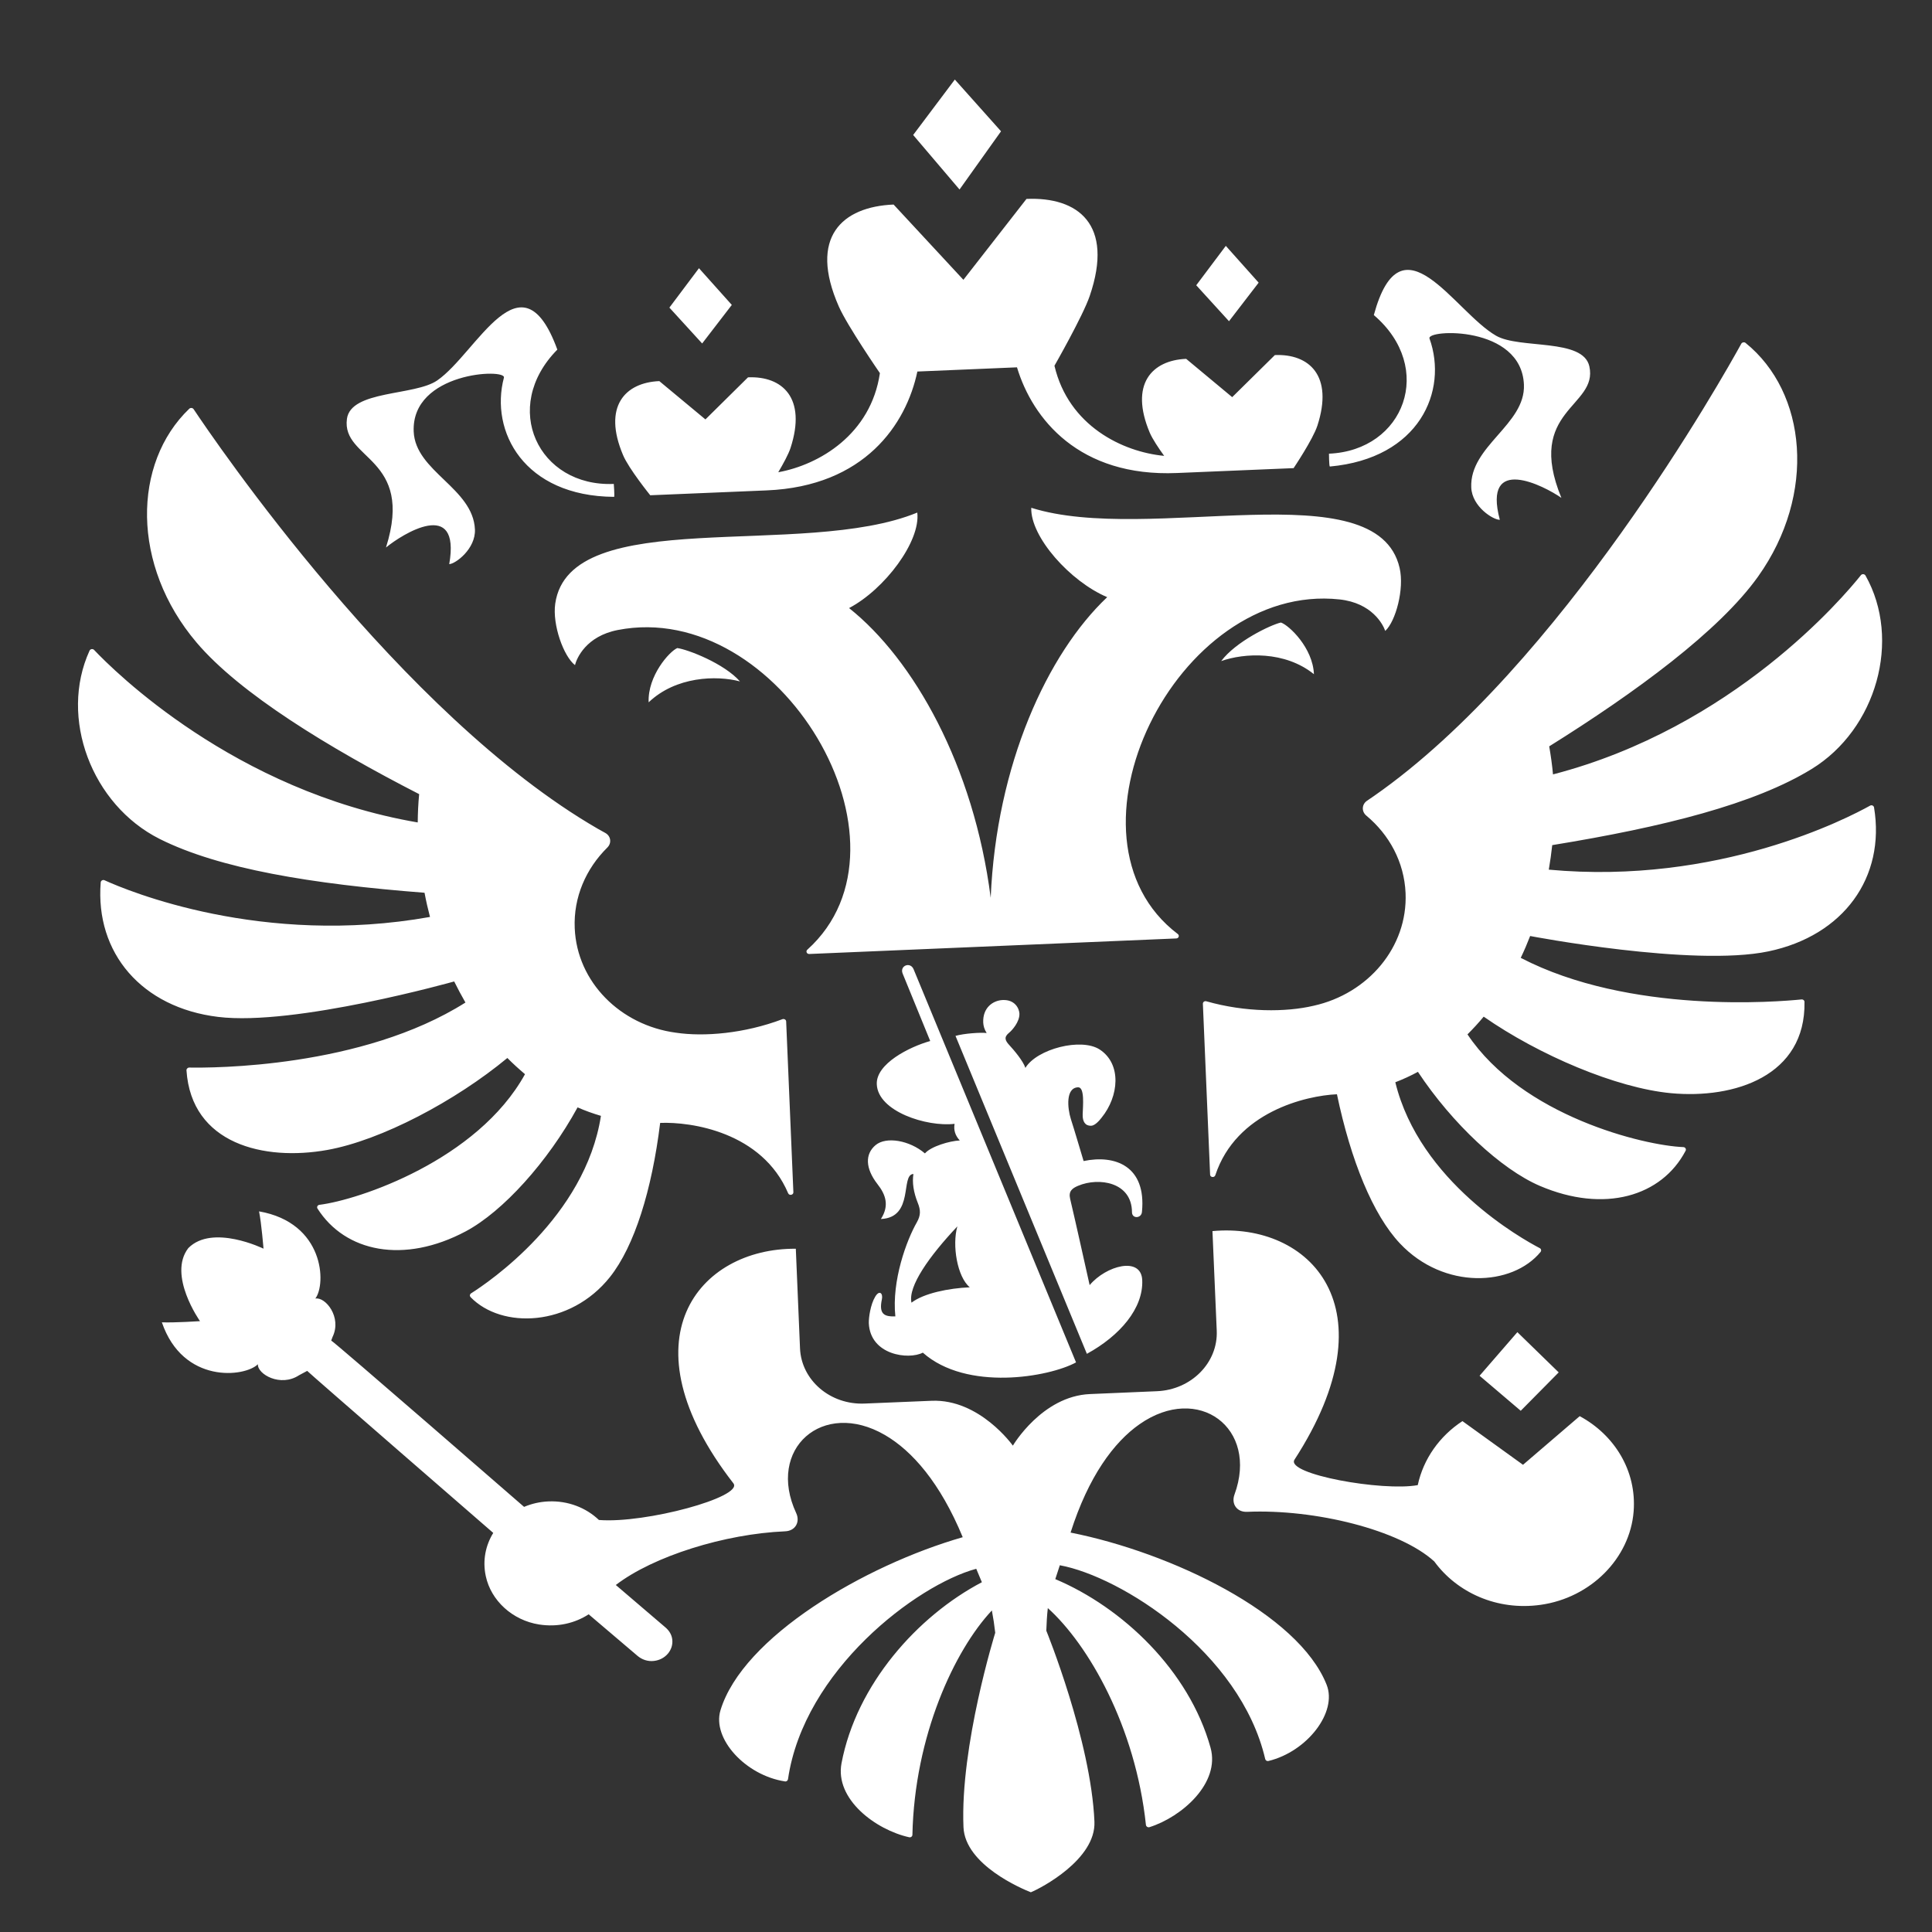 <?xml version="1.0" encoding="UTF-8"?> <svg xmlns="http://www.w3.org/2000/svg" width="23" height="23" viewBox="0 0 23 23" fill="none"><rect x="0" y="0" width="23" height="23" fill="#333333" stroke="none"/> <path fill-rule="evenodd" clip-rule="evenodd" d="M15.642 8.026C15.294 7.746 14.812 7.773 14.538 7.87C14.71 7.639 15.125 7.439 15.249 7.411C15.345 7.443 15.629 7.711 15.642 8.026ZM16.662 6.761C16.392 5.589 13.68 6.488 12.277 6.045C12.265 6.39 12.74 6.923 13.181 7.109C12.469 7.782 11.861 9.103 11.794 10.688C11.593 9.114 10.875 7.849 10.108 7.239C10.532 7.016 10.961 6.445 10.92 6.102C9.559 6.662 6.781 5.996 6.61 7.186C6.574 7.438 6.71 7.814 6.845 7.918C6.865 7.838 6.975 7.574 7.355 7.5C9.277 7.126 11.018 10.039 9.611 11.306C9.59 11.325 9.604 11.358 9.634 11.357L14.003 11.172C14.033 11.171 14.044 11.136 14.021 11.119C12.512 9.975 14 6.926 15.947 7.136C16.332 7.178 16.464 7.432 16.491 7.511C16.616 7.396 16.72 7.01 16.662 6.761ZM17.018 4.03C16.978 3.92 18.112 3.869 18.142 4.579C18.162 5.055 17.494 5.309 17.515 5.803C17.524 6.033 17.779 6.191 17.855 6.188C17.646 5.402 18.386 5.786 18.588 5.927C18.155 4.877 19.028 4.847 18.921 4.362C18.847 4.023 18.093 4.158 17.811 3.997C17.311 3.71 16.684 2.541 16.355 3.751C17.09 4.378 16.72 5.363 15.821 5.401C15.821 5.401 15.822 5.544 15.831 5.554C16.9 5.457 17.241 4.653 17.018 4.03ZM4.595 6.518C4.784 6.362 5.488 5.916 5.348 6.716C5.423 6.713 5.663 6.534 5.654 6.304C5.633 5.81 4.945 5.614 4.925 5.138C4.895 4.428 6.029 4.383 5.999 4.496C5.83 5.135 6.237 5.908 7.311 5.915C7.318 5.903 7.307 5.761 7.307 5.761C6.409 5.799 5.956 4.849 6.635 4.162C6.205 2.984 5.679 4.202 5.205 4.529C4.938 4.714 4.176 4.643 4.13 4.987C4.065 5.479 4.937 5.436 4.595 6.518ZM7.722 8.361C8.046 8.052 8.529 8.038 8.809 8.112C8.619 7.897 8.188 7.732 8.063 7.715C7.969 7.755 7.709 8.046 7.722 8.361ZM11.917 1.563L11.367 0.947L10.871 1.607L11.423 2.256L11.917 1.563ZM14.984 3.365L14.593 2.927L14.241 3.396L14.631 3.824L14.984 3.365ZM18.556 16.338L18.064 15.859L17.614 16.378L18.104 16.795L18.556 16.338ZM8.712 3.63L8.321 3.193L7.969 3.662L8.359 4.089L8.712 3.63ZM7.741 5.896L9.128 5.838C10.294 5.789 10.789 5.05 10.921 4.423L12.107 4.373C12.292 4.987 12.847 5.681 14.013 5.631L15.4 5.573C15.4 5.573 15.629 5.233 15.683 5.068C15.877 4.472 15.585 4.21 15.177 4.227L14.669 4.728L14.121 4.272C13.713 4.289 13.444 4.574 13.688 5.152C13.72 5.226 13.791 5.333 13.859 5.427C13.364 5.38 12.721 5.07 12.553 4.354C12.553 4.354 12.892 3.761 12.973 3.523C13.265 2.668 12.832 2.342 12.22 2.368L11.469 3.331L10.638 2.435C10.026 2.461 9.622 2.822 9.986 3.649C10.087 3.879 10.475 4.442 10.475 4.442C10.368 5.17 9.754 5.533 9.265 5.622C9.324 5.522 9.386 5.409 9.411 5.333C9.605 4.737 9.314 4.475 8.905 4.492L8.398 4.993L7.849 4.537C7.441 4.554 7.173 4.84 7.417 5.417C7.484 5.578 7.741 5.896 7.741 5.896ZM22.263 9.591C22.001 9.737 20.461 10.54 18.438 10.353C18.455 10.256 18.468 10.158 18.479 10.061C19.811 9.844 20.89 9.571 21.567 9.155C22.339 8.682 22.64 7.616 22.208 6.851C22.196 6.832 22.168 6.83 22.154 6.847C21.946 7.108 20.634 8.662 18.488 9.219C18.478 9.107 18.462 8.996 18.443 8.885C19.47 8.244 20.468 7.512 20.93 6.863C21.629 5.881 21.51 4.671 20.78 4.082C20.773 4.076 20.763 4.074 20.753 4.076C20.744 4.077 20.735 4.083 20.73 4.091C20.523 4.468 18.583 7.925 16.357 9.476C16.33 9.495 16.302 9.514 16.275 9.532C16.211 9.575 16.207 9.66 16.265 9.709C16.539 9.937 16.717 10.262 16.733 10.632C16.76 11.274 16.288 11.829 15.639 11.973C15.309 12.051 14.828 12.053 14.361 11.92C14.34 11.914 14.319 11.929 14.32 11.95L14.406 13.984C14.407 14.017 14.457 14.023 14.468 13.991C14.717 13.236 15.549 13.043 15.916 13.027C16.081 13.816 16.345 14.463 16.667 14.804C17.19 15.358 18.004 15.315 18.341 14.903C18.346 14.896 18.348 14.887 18.346 14.879C18.344 14.87 18.339 14.863 18.331 14.859C18.118 14.748 16.9 14.069 16.611 12.884C16.704 12.848 16.794 12.807 16.88 12.76C17.29 13.379 17.872 13.92 18.33 14.117C19.1 14.447 19.783 14.242 20.067 13.699C20.077 13.68 20.063 13.657 20.04 13.656C19.572 13.638 18.122 13.288 17.47 12.314C17.537 12.247 17.602 12.177 17.663 12.103C18.322 12.562 19.242 12.953 19.892 13.014C20.652 13.085 21.498 12.807 21.482 11.927C21.482 11.909 21.465 11.896 21.447 11.898C21.179 11.925 19.403 12.078 18.104 11.403C18.145 11.318 18.182 11.231 18.216 11.143C18.216 11.143 20.151 11.514 21.052 11.326C21.948 11.139 22.448 10.444 22.31 9.612C22.306 9.591 22.282 9.58 22.263 9.591ZM5.407 11.684C5.449 11.769 5.494 11.853 5.541 11.935C4.305 12.716 2.523 12.714 2.253 12.709C2.234 12.709 2.219 12.725 2.22 12.742C2.278 13.62 3.144 13.825 3.896 13.69C4.538 13.575 5.422 13.107 6.04 12.595C6.107 12.663 6.178 12.727 6.25 12.788C5.683 13.814 4.268 14.286 3.803 14.343C3.78 14.346 3.768 14.369 3.78 14.388C4.109 14.905 4.807 15.052 5.546 14.658C5.986 14.423 6.52 13.834 6.876 13.183C6.966 13.223 7.059 13.256 7.154 13.284C6.967 14.489 5.811 15.269 5.608 15.397C5.601 15.401 5.596 15.409 5.594 15.418C5.593 15.427 5.596 15.435 5.602 15.442C5.972 15.824 6.788 15.798 7.262 15.202C7.553 14.835 7.761 14.167 7.859 13.368C8.226 13.353 9.072 13.475 9.383 14.206C9.397 14.237 9.446 14.226 9.445 14.194L9.359 12.159C9.358 12.139 9.335 12.126 9.315 12.133C8.86 12.305 8.381 12.344 8.046 12.294C7.387 12.206 6.869 11.692 6.842 11.05C6.826 10.681 6.976 10.341 7.23 10.09C7.284 10.037 7.273 9.953 7.206 9.916C7.176 9.9 7.147 9.883 7.118 9.867C4.77 8.51 2.545 5.231 2.305 4.871C2.293 4.854 2.268 4.852 2.253 4.866C1.577 5.514 1.56 6.73 2.34 7.649C2.856 8.257 3.912 8.901 4.99 9.454C4.979 9.566 4.974 9.678 4.973 9.791C2.789 9.417 1.352 7.982 1.12 7.737C1.105 7.721 1.075 7.725 1.066 7.746C0.701 8.545 1.091 9.58 1.9 9.987C2.61 10.343 3.708 10.524 5.054 10.628C5.072 10.725 5.094 10.821 5.119 10.916C3.121 11.273 1.52 10.605 1.244 10.479C1.224 10.47 1.2 10.484 1.199 10.505C1.132 11.346 1.689 11.996 2.597 12.106C3.511 12.218 5.407 11.684 5.407 11.684ZM18.131 17.438L17.41 16.918C17.138 17.096 16.945 17.368 16.878 17.68C16.461 17.757 15.306 17.551 15.41 17.378C16.589 15.559 15.585 14.549 14.434 14.656L14.485 15.842C14.501 16.223 14.182 16.545 13.773 16.562L12.976 16.596C12.405 16.62 12.058 17.21 12.058 17.21C12.058 17.21 11.662 16.652 11.09 16.676L10.294 16.709C9.885 16.727 9.54 16.432 9.524 16.052L9.474 14.866C8.318 14.857 7.402 15.948 8.732 17.66C8.849 17.822 7.684 18.139 7.13 18.095C6.978 17.95 6.764 17.864 6.529 17.874C6.43 17.878 6.331 17.9 6.239 17.939C6.239 17.939 3.983 15.977 3.943 15.959L3.959 15.916C4.073 15.68 3.873 15.436 3.754 15.459C3.886 15.286 3.862 14.557 3.084 14.421C3.113 14.566 3.137 14.865 3.137 14.865C3.137 14.865 2.529 14.568 2.242 14.858C1.993 15.18 2.381 15.728 2.381 15.728C2.381 15.728 2.077 15.748 1.927 15.742C2.179 16.479 2.916 16.395 3.07 16.241C3.064 16.36 3.339 16.517 3.56 16.372L3.657 16.32C3.676 16.343 5.872 18.249 5.872 18.249C5.781 18.397 5.743 18.576 5.783 18.763C5.845 19.055 6.101 19.289 6.417 19.339C6.64 19.374 6.846 19.323 7.008 19.218L7.59 19.713C7.641 19.756 7.71 19.782 7.785 19.773C7.921 19.758 8.019 19.643 8.003 19.516C7.996 19.459 7.965 19.411 7.923 19.375C7.913 19.366 7.331 18.869 7.331 18.869C7.779 18.525 8.631 18.26 9.346 18.23C9.472 18.225 9.526 18.116 9.479 18.014C9.122 17.248 9.794 16.654 10.534 17.083C10.857 17.27 11.193 17.651 11.461 18.3C10.291 18.636 8.841 19.488 8.577 20.361C8.475 20.699 8.877 21.136 9.344 21.207C9.353 21.209 9.361 21.207 9.368 21.202C9.375 21.197 9.379 21.19 9.381 21.181C9.569 19.886 10.91 18.869 11.622 18.676C11.662 18.772 11.649 18.741 11.689 18.836C10.922 19.239 10.196 20.053 10.018 20.991C9.937 21.421 10.427 21.784 10.823 21.872C10.843 21.877 10.862 21.862 10.862 21.843C10.887 20.665 11.363 19.646 11.808 19.172C11.825 19.261 11.838 19.349 11.848 19.438C11.848 19.438 11.429 20.784 11.47 21.752C11.489 22.202 12.171 22.488 12.272 22.527C12.393 22.478 13.048 22.136 13.029 21.686C12.988 20.718 12.456 19.413 12.456 19.413C12.459 19.323 12.464 19.233 12.474 19.144C12.957 19.578 13.518 20.554 13.642 21.725C13.644 21.744 13.665 21.758 13.684 21.752C14.071 21.63 14.529 21.226 14.411 20.805C14.155 19.886 13.362 19.136 12.563 18.799C12.595 18.701 12.585 18.733 12.617 18.634C13.343 18.767 14.765 19.666 15.062 20.941C15.064 20.949 15.069 20.956 15.077 20.961C15.084 20.965 15.093 20.966 15.101 20.964C15.56 20.853 15.924 20.384 15.793 20.056C15.457 19.208 13.939 18.482 12.745 18.245C12.958 17.577 13.26 17.169 13.566 16.955C14.267 16.465 14.987 17 14.696 17.793C14.657 17.899 14.72 18.003 14.846 17.998C15.655 17.963 16.664 18.213 17.075 18.589C17.343 18.956 17.819 19.179 18.342 19.105C18.937 19.021 19.404 18.552 19.448 17.994C19.486 17.506 19.216 17.08 18.806 16.859L18.131 17.438ZM12.836 14.116C13.081 14.013 13.474 14.071 13.476 14.431C13.476 14.512 13.591 14.507 13.595 14.424C13.647 13.883 13.277 13.743 12.9 13.822C12.845 13.64 12.799 13.48 12.748 13.321C12.708 13.193 12.684 12.95 12.834 12.944C12.915 12.941 12.892 13.168 12.889 13.266C12.886 13.352 12.919 13.403 12.988 13.402C13.032 13.402 13.084 13.345 13.114 13.306C13.321 13.051 13.355 12.668 13.093 12.495C12.873 12.35 12.344 12.487 12.207 12.713C12.181 12.631 12.069 12.499 12.016 12.442C11.964 12.386 11.949 12.346 12.015 12.293C12.047 12.267 12.14 12.165 12.136 12.066C12.133 12.006 12.083 11.899 11.937 11.905C11.822 11.91 11.698 11.995 11.705 12.173C11.707 12.212 11.718 12.254 11.746 12.298C11.673 12.289 11.476 12.303 11.375 12.332L12.939 16.117C13.332 15.902 13.612 15.576 13.598 15.24C13.586 14.953 13.168 15.066 12.972 15.299C12.891 14.938 12.818 14.605 12.74 14.273C12.718 14.181 12.764 14.146 12.836 14.116ZM10.745 11.588L11.074 12.393C10.825 12.463 10.427 12.664 10.438 12.908C10.451 13.232 11.034 13.418 11.364 13.379C11.351 13.454 11.372 13.519 11.426 13.577C11.306 13.582 11.082 13.648 11.011 13.731C10.828 13.575 10.55 13.527 10.424 13.632C10.297 13.738 10.3 13.908 10.445 14.095C10.547 14.224 10.588 14.354 10.487 14.512C10.887 14.495 10.717 13.982 10.874 13.976C10.858 14.077 10.875 14.193 10.926 14.32C10.96 14.405 10.963 14.466 10.915 14.551C10.794 14.762 10.614 15.244 10.659 15.671C10.528 15.676 10.46 15.646 10.499 15.466C10.513 15.398 10.47 15.352 10.419 15.437C10.363 15.53 10.341 15.686 10.343 15.752C10.36 16.133 10.817 16.191 10.986 16.103C11.508 16.566 12.487 16.395 12.81 16.219L10.875 11.536C10.835 11.447 10.71 11.496 10.745 11.588ZM10.851 15.508C10.807 15.314 11.065 14.952 11.397 14.6C11.333 14.823 11.395 15.201 11.545 15.325C11.293 15.336 10.997 15.396 10.851 15.508Z" fill="white"></path> </svg> 